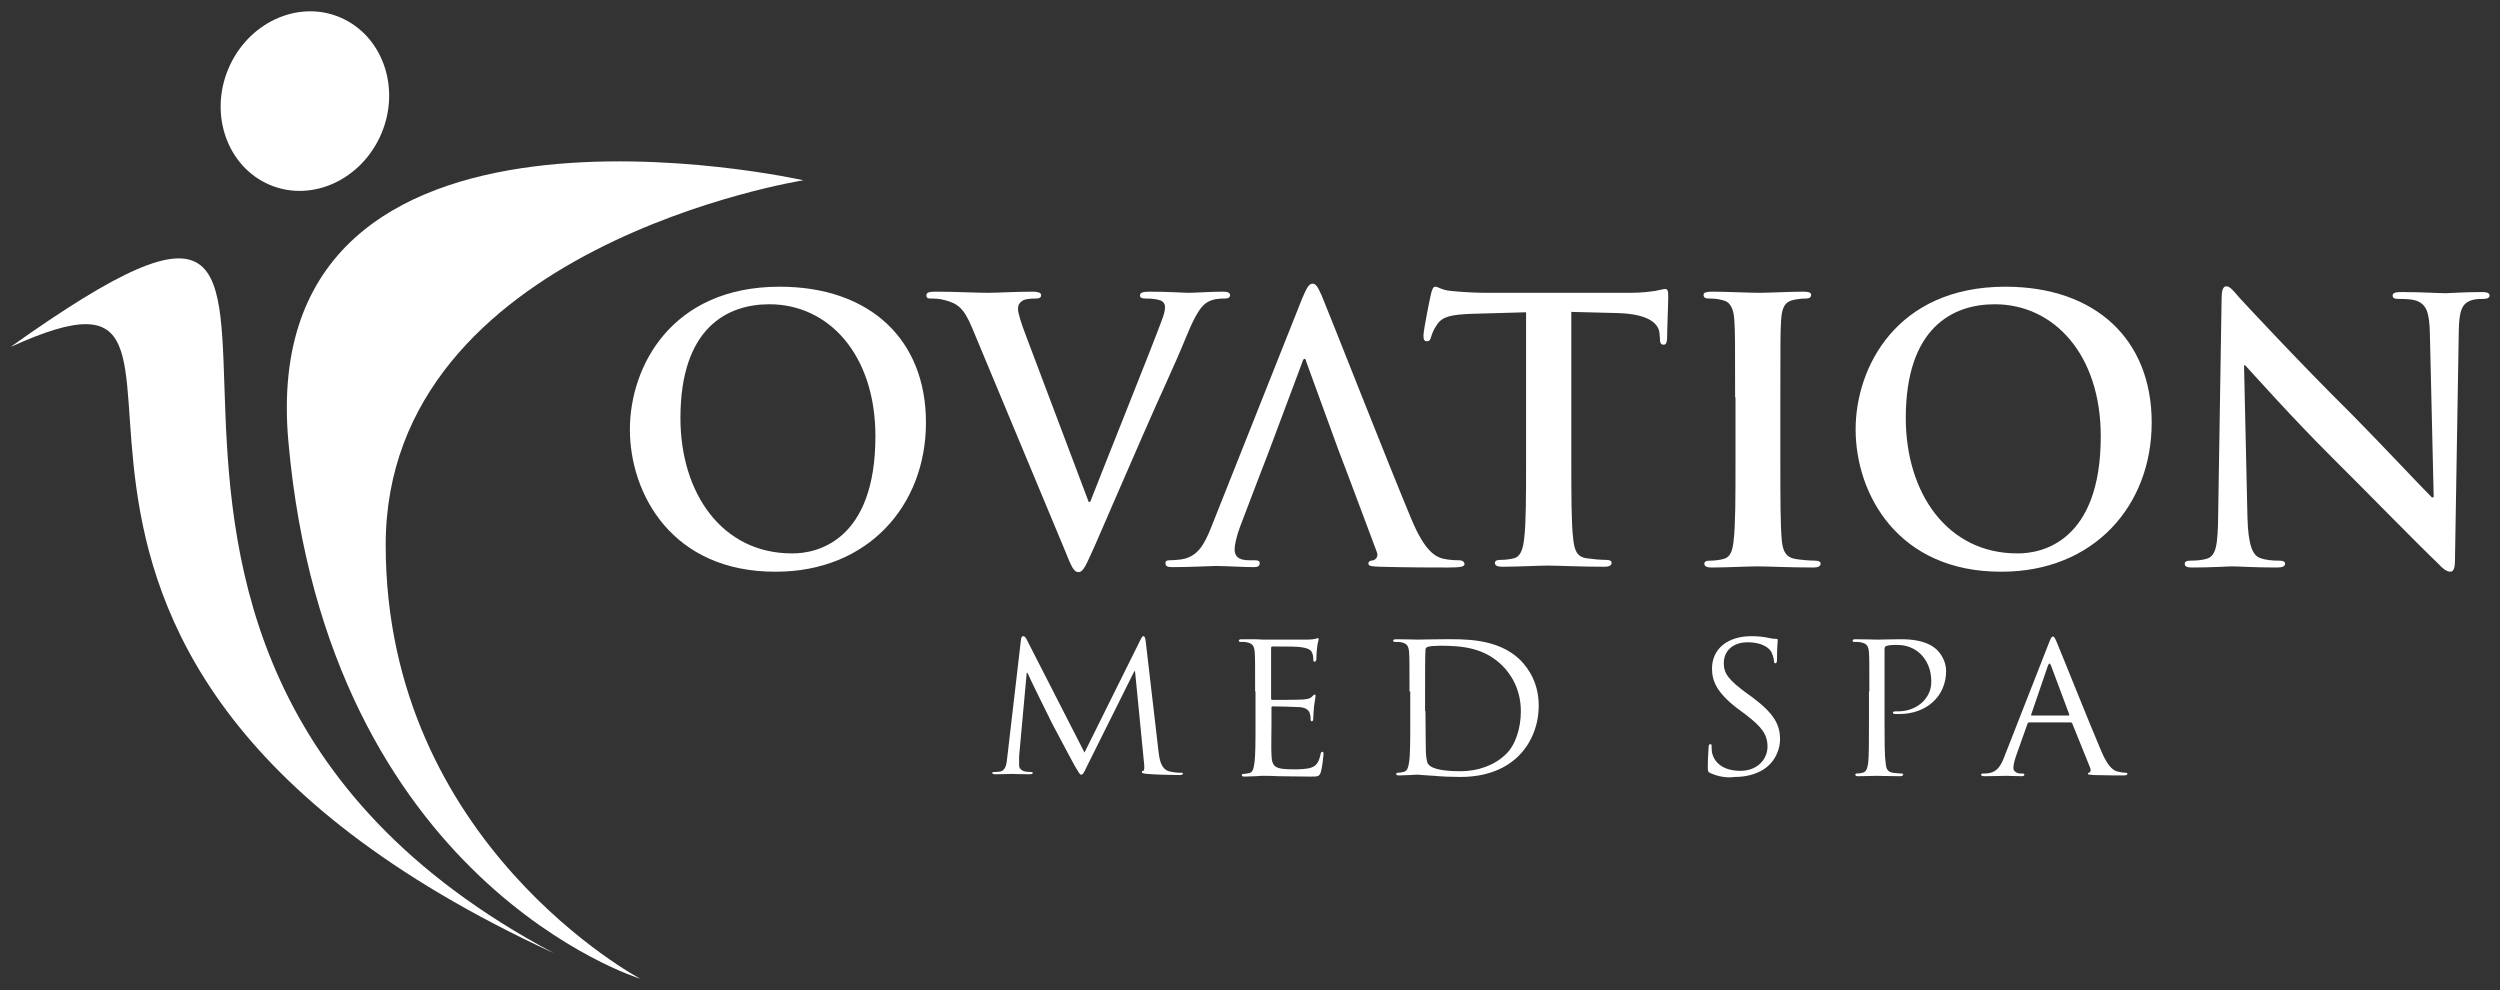 <svg width="202" height="80" viewBox="0 0 202 80" fill="none" xmlns="http://www.w3.org/2000/svg">
<rect x="0" y="0" width="202" height="80" fill="#333333" stroke="none"/>
<path d="M64.915 14.566C64.915 14.566 31.164 19.899 31.164 44.036C31.164 68.173 51.74 79.086 51.74 79.086C51.74 79.086 26.465 71.317 23.302 35.682C20.508 4.579 64.915 14.566 64.915 14.566Z" fill="white"/>
<path d="M44.763 77.02C-3.329 51.496 36.687 2.513 0.848 28.037C23.266 17.834 -9.102 52.174 44.763 77.02Z" fill="white"/>
<path d="M27.477 1.403C24.068 -0.045 20.014 1.835 18.448 5.565C16.882 9.295 18.387 13.487 21.796 14.936C25.204 16.385 29.258 14.505 30.824 10.775C32.391 7.045 30.886 2.852 27.477 1.403Z" fill="white"/>
<path d="M50.895 34.696C50.895 29.671 54.211 23.166 62.994 23.166C70.273 23.166 74.818 27.421 74.818 34.141C74.818 40.861 70.119 46.194 62.687 46.194C54.303 46.224 50.895 39.905 50.895 34.696ZM70.733 35.25C70.733 28.654 66.956 24.584 62.165 24.584C58.787 24.584 54.979 26.465 54.979 33.771C54.979 39.874 58.357 44.714 63.977 44.714C65.973 44.745 70.733 43.727 70.733 35.25Z" fill="white"/>
<path d="M78.537 26.465C77.861 24.862 77.37 24.523 76.326 24.246C75.896 24.122 75.404 24.122 75.189 24.122C74.913 24.122 74.852 24.03 74.852 23.845C74.852 23.598 75.189 23.567 75.619 23.567C77.186 23.567 78.844 23.66 79.857 23.66C80.594 23.66 82.007 23.567 83.45 23.567C83.788 23.567 84.126 23.629 84.126 23.845C84.126 24.061 83.942 24.122 83.696 24.122C83.236 24.122 82.775 24.153 82.56 24.338C82.345 24.492 82.253 24.677 82.253 24.955C82.253 25.325 82.529 26.157 82.928 27.205L87.965 40.553H88.088C89.347 37.316 93.155 27.852 93.861 25.91C94.015 25.54 94.138 25.078 94.138 24.831C94.138 24.585 94.015 24.369 93.769 24.276C93.431 24.153 92.971 24.122 92.602 24.122C92.326 24.122 92.111 24.091 92.111 23.876C92.111 23.629 92.356 23.567 92.94 23.567C94.414 23.567 95.642 23.66 96.011 23.66C96.502 23.66 97.884 23.567 98.775 23.567C99.143 23.567 99.389 23.629 99.389 23.845C99.389 24.061 99.205 24.122 98.928 24.122C98.621 24.122 98.007 24.122 97.485 24.461C97.117 24.708 96.656 25.232 95.888 27.112C94.752 29.887 93.953 31.459 92.387 35.066C90.514 39.35 89.132 42.556 88.487 44.036C87.719 45.731 87.535 46.225 87.136 46.225C86.767 46.225 86.583 45.824 86.03 44.437L78.537 26.465Z" fill="white"/>
<path d="M117.846 45.269C117.508 45.269 117.047 45.238 116.617 45.146C116.003 44.991 115.143 44.591 114.038 41.94C112.164 37.47 107.466 25.479 106.79 23.875C106.483 23.197 106.329 22.92 106.053 22.92C105.776 22.92 105.592 23.228 105.224 24.091L97.884 42.556C97.3 44.036 96.748 45.022 95.396 45.207C95.151 45.238 94.751 45.269 94.506 45.269C94.26 45.269 94.168 45.331 94.168 45.516C94.168 45.762 94.352 45.824 94.721 45.824C96.256 45.824 97.853 45.731 98.191 45.731C99.082 45.731 100.371 45.824 101.293 45.824C101.6 45.824 101.784 45.762 101.784 45.516C101.784 45.331 101.692 45.269 101.354 45.269H100.924C100.003 45.269 99.757 44.899 99.757 44.375C99.757 44.036 99.911 43.327 100.187 42.587L101.784 38.395C101.846 38.21 102.49 36.607 102.521 36.483L105.224 29.27C105.254 29.147 105.316 28.993 105.408 28.993C105.5 28.993 105.531 29.147 105.561 29.27L108.203 36.514C108.233 36.607 108.848 38.21 108.909 38.364L111.243 44.591C111.396 44.93 111.181 45.207 110.967 45.269C110.69 45.3 110.567 45.361 110.567 45.546C110.567 45.762 110.905 45.762 111.458 45.793C113.792 45.855 115.942 45.855 116.986 45.855C118.061 45.855 118.337 45.793 118.337 45.546C118.245 45.3 118.091 45.269 117.846 45.269Z" fill="white"/>
<path d="M123.307 25.232L118.947 25.355C117.257 25.417 116.551 25.571 116.121 26.218C115.814 26.65 115.691 27.02 115.63 27.236C115.568 27.482 115.476 27.575 115.292 27.575C115.077 27.575 115.016 27.421 115.016 27.112C115.016 26.65 115.568 23.968 115.63 23.721C115.722 23.352 115.814 23.166 115.968 23.166C116.213 23.166 116.49 23.444 117.227 23.506C118.087 23.598 119.192 23.66 120.144 23.66H131.722C132.643 23.66 133.288 23.567 133.749 23.506C134.179 23.413 134.425 23.352 134.547 23.352C134.762 23.352 134.793 23.536 134.793 23.968C134.793 24.584 134.701 26.619 134.701 27.39C134.67 27.698 134.609 27.852 134.425 27.852C134.179 27.852 134.117 27.698 134.117 27.266L134.087 26.927C134.025 26.157 133.227 25.355 130.647 25.294L126.962 25.201V37.254C126.962 39.967 126.962 42.279 127.115 43.543C127.208 44.375 127.361 45.022 128.252 45.115C128.651 45.176 129.296 45.238 129.757 45.238C130.094 45.238 130.217 45.331 130.217 45.485C130.217 45.7 129.972 45.793 129.664 45.793C127.73 45.793 125.887 45.7 125.058 45.7C124.382 45.7 122.54 45.793 121.373 45.793C121.004 45.793 120.789 45.7 120.789 45.485C120.789 45.331 120.912 45.238 121.25 45.238C121.68 45.238 122.048 45.176 122.294 45.115C122.877 44.991 123.062 44.344 123.154 43.512C123.307 42.279 123.307 39.967 123.307 37.254V25.232Z" fill="white"/>
<path d="M140.197 32.106C140.197 27.636 140.197 26.804 140.136 25.879C140.075 24.893 139.798 24.369 139.153 24.246C138.846 24.153 138.447 24.122 138.109 24.122C137.802 24.122 137.648 24.061 137.648 23.814C137.648 23.629 137.894 23.567 138.355 23.567C139.46 23.567 141.303 23.66 142.163 23.66C142.9 23.66 144.62 23.567 145.725 23.567C146.094 23.567 146.339 23.629 146.339 23.814C146.339 24.061 146.155 24.122 145.879 24.122C145.572 24.122 145.357 24.153 144.988 24.215C144.19 24.369 143.975 24.862 143.913 25.879C143.852 26.835 143.852 27.636 143.852 32.106V37.285C143.852 40.121 143.852 42.464 143.975 43.728C144.067 44.529 144.282 45.053 145.142 45.176C145.541 45.238 146.186 45.3 146.647 45.3C146.954 45.3 147.107 45.392 147.107 45.546C147.107 45.762 146.862 45.855 146.554 45.855C144.62 45.855 142.777 45.762 141.979 45.762C141.303 45.762 139.46 45.855 138.293 45.855C137.925 45.855 137.71 45.762 137.71 45.546C137.71 45.392 137.833 45.3 138.171 45.3C138.6 45.3 138.969 45.238 139.215 45.176C139.798 45.053 139.982 44.56 140.075 43.697C140.228 42.464 140.228 40.152 140.228 37.285V32.106H140.197Z" fill="white"/>
<path d="M149.934 34.696C149.934 29.671 153.25 23.166 162.033 23.166C169.312 23.166 173.857 27.421 173.857 34.141C173.857 40.861 169.189 46.194 161.726 46.194C153.342 46.224 149.934 39.905 149.934 34.696ZM169.742 35.25C169.742 28.654 165.964 24.584 161.174 24.584C157.795 24.584 153.987 26.465 153.987 33.771C153.987 39.874 157.365 44.714 162.985 44.714C165.012 44.745 169.742 43.727 169.742 35.25Z" fill="white"/>
<path d="M181.595 41.816C181.656 44.097 182.025 44.868 182.608 45.084C183.099 45.269 183.652 45.3 184.144 45.3C184.451 45.3 184.635 45.361 184.635 45.546C184.635 45.793 184.358 45.855 183.959 45.855C182.055 45.855 180.888 45.762 180.335 45.762C180.059 45.762 178.708 45.855 177.172 45.855C176.804 45.855 176.527 45.824 176.527 45.546C176.527 45.361 176.712 45.3 176.988 45.3C177.387 45.3 177.909 45.269 178.309 45.146C179.076 44.899 179.199 44.067 179.23 41.508L179.506 24.122C179.506 23.537 179.598 23.136 179.875 23.136C180.213 23.136 180.458 23.506 180.95 24.061C181.287 24.43 185.74 29.239 190.04 33.493C192.036 35.497 195.998 39.72 196.489 40.183H196.643L196.335 26.989C196.305 25.201 196.028 24.646 195.353 24.338C194.923 24.153 194.216 24.153 193.787 24.153C193.449 24.153 193.326 24.061 193.326 23.876C193.326 23.629 193.633 23.598 194.094 23.598C195.629 23.598 197.011 23.691 197.625 23.691C197.963 23.691 199.069 23.598 200.481 23.598C200.85 23.598 201.157 23.629 201.157 23.876C201.157 24.061 200.973 24.153 200.635 24.153C200.328 24.153 200.113 24.153 199.744 24.245C198.915 24.492 198.7 25.109 198.669 26.742L198.362 45.269C198.362 45.916 198.24 46.194 197.994 46.194C197.656 46.194 197.318 45.885 197.011 45.546C195.169 43.789 191.422 39.936 188.382 36.915C185.188 33.74 181.932 30.072 181.41 29.517H181.318L181.595 41.816Z" fill="white"/>
<path d="M93.615 60.775C93.677 61.298 93.799 62.131 94.444 62.316C94.905 62.439 95.304 62.439 95.458 62.439C95.55 62.439 95.581 62.439 95.581 62.501C95.581 62.593 95.458 62.624 95.273 62.624C94.936 62.624 93.277 62.593 92.694 62.532C92.325 62.501 92.264 62.47 92.264 62.377C92.264 62.316 92.295 62.285 92.387 62.285C92.448 62.285 92.479 62.008 92.448 61.761L91.711 54.239H91.65L87.872 61.823C87.565 62.47 87.504 62.593 87.35 62.593C87.258 62.593 87.166 62.439 86.859 61.915C86.46 61.206 85.139 58.678 85.047 58.524C84.924 58.278 83.174 54.763 83.02 54.363H82.959L82.344 61.114C82.344 61.36 82.344 61.607 82.344 61.853C82.344 62.069 82.529 62.254 82.744 62.316C82.989 62.377 83.235 62.377 83.327 62.377C83.389 62.377 83.45 62.408 83.45 62.439C83.45 62.532 83.358 62.562 83.174 62.562C82.59 62.562 81.853 62.532 81.73 62.532C81.577 62.532 80.84 62.562 80.441 62.562C80.287 62.562 80.164 62.532 80.164 62.439C80.164 62.408 80.256 62.377 80.318 62.377C80.441 62.377 80.563 62.377 80.778 62.347C81.3 62.254 81.331 61.699 81.392 61.144L82.498 51.65C82.529 51.496 82.559 51.403 82.682 51.403C82.774 51.403 82.836 51.465 82.928 51.619L87.627 60.805L92.172 51.65C92.233 51.527 92.295 51.403 92.387 51.403C92.479 51.403 92.54 51.527 92.571 51.804L93.615 60.775Z" fill="white"/>
<path d="M101.414 55.873C101.414 53.592 101.414 53.191 101.384 52.729C101.353 52.236 101.23 51.989 100.739 51.897C100.616 51.866 100.339 51.866 100.217 51.866C100.155 51.866 100.094 51.835 100.094 51.773C100.094 51.681 100.186 51.65 100.339 51.65C100.708 51.65 101.107 51.65 101.445 51.65L102.09 51.681C102.213 51.681 105.253 51.681 105.622 51.681C105.929 51.681 106.174 51.65 106.267 51.619C106.359 51.619 106.42 51.558 106.481 51.558C106.543 51.558 106.543 51.619 106.543 51.681C106.543 51.773 106.451 51.958 106.42 52.359C106.389 52.513 106.359 53.161 106.359 53.315C106.328 53.376 106.297 53.469 106.236 53.469C106.144 53.469 106.113 53.407 106.113 53.284C106.113 53.191 106.113 52.945 106.021 52.76C105.929 52.513 105.744 52.359 104.915 52.267C104.639 52.236 102.981 52.236 102.796 52.236C102.735 52.236 102.704 52.267 102.704 52.39V56.397C102.704 56.49 102.704 56.551 102.796 56.551C102.981 56.551 104.885 56.551 105.253 56.521C105.622 56.49 105.837 56.459 105.99 56.305C106.113 56.181 106.174 56.12 106.236 56.12C106.267 56.12 106.297 56.151 106.297 56.243C106.297 56.336 106.236 56.582 106.174 57.075C106.144 57.353 106.113 57.908 106.113 58C106.113 58.124 106.113 58.278 105.99 58.278C105.929 58.278 105.898 58.216 105.898 58.154C105.898 58 105.898 57.846 105.837 57.661C105.775 57.445 105.622 57.199 105.038 57.137C104.608 57.106 103.103 57.075 102.827 57.075C102.766 57.075 102.735 57.106 102.735 57.168V58.463C102.735 58.956 102.704 60.651 102.735 60.96C102.766 61.977 103.011 62.162 104.516 62.162C104.915 62.162 105.591 62.162 105.99 62.008C106.389 61.853 106.574 61.545 106.696 60.96C106.727 60.806 106.758 60.744 106.85 60.744C106.942 60.744 106.942 60.867 106.942 60.96C106.942 61.083 106.819 62.069 106.727 62.378C106.604 62.748 106.481 62.748 105.898 62.748C104.731 62.748 103.902 62.717 103.288 62.717C102.704 62.686 102.336 62.686 102.09 62.686C102.059 62.686 101.783 62.686 101.476 62.717C101.169 62.717 100.831 62.748 100.585 62.748C100.401 62.748 100.339 62.717 100.339 62.624C100.339 62.593 100.37 62.532 100.462 62.532C100.585 62.532 100.8 62.501 100.923 62.47C101.23 62.408 101.291 62.1 101.353 61.669C101.445 61.052 101.445 59.911 101.445 58.493V55.873H101.414Z" fill="white"/>
<path d="M113.887 55.873C113.887 53.592 113.887 53.191 113.856 52.729C113.826 52.236 113.703 51.989 113.211 51.896C113.088 51.865 112.812 51.865 112.689 51.865C112.628 51.865 112.566 51.835 112.566 51.773C112.566 51.681 112.659 51.65 112.812 51.65C113.518 51.65 114.47 51.681 114.563 51.681C114.747 51.681 115.73 51.65 116.651 51.65C118.186 51.65 120.981 51.526 122.824 53.314C123.591 54.085 124.328 55.287 124.328 57.014C124.328 58.863 123.53 60.281 122.67 61.113C121.994 61.761 120.613 62.778 118.002 62.778C117.327 62.778 116.528 62.747 115.852 62.685C115.177 62.655 114.655 62.593 114.563 62.593C114.532 62.593 114.286 62.593 113.948 62.624C113.641 62.624 113.273 62.655 113.058 62.655C112.874 62.655 112.812 62.624 112.812 62.531C112.812 62.501 112.843 62.439 112.935 62.439C113.058 62.439 113.273 62.408 113.396 62.377C113.703 62.316 113.795 62.007 113.856 61.576C113.948 60.959 113.948 59.819 113.948 58.401V55.873H113.887ZM115.177 57.445C115.177 58.986 115.208 60.343 115.208 60.62C115.208 60.99 115.269 61.576 115.392 61.73C115.576 62.007 116.19 62.316 118.002 62.316C119.446 62.316 120.766 61.822 121.657 60.959C122.455 60.219 122.885 58.832 122.885 57.476C122.885 55.626 122.025 54.424 121.411 53.808C119.968 52.359 118.217 52.174 116.374 52.174C116.067 52.174 115.484 52.205 115.361 52.266C115.208 52.328 115.177 52.39 115.177 52.575C115.146 53.068 115.146 54.547 115.146 55.688V57.445H115.177Z" fill="white"/>
<path d="M138.207 62.47C137.992 62.377 137.992 62.316 137.992 61.915C137.992 61.175 138.054 60.59 138.054 60.374C138.054 60.22 138.115 60.127 138.176 60.127C138.269 60.127 138.299 60.158 138.299 60.281C138.299 60.404 138.299 60.62 138.33 60.805C138.576 61.884 139.589 62.285 140.603 62.285C142.077 62.285 142.814 61.268 142.814 60.343C142.814 59.326 142.353 58.74 141.033 57.723L140.326 57.199C138.699 55.935 138.33 55.01 138.33 54.023C138.33 52.451 139.558 51.403 141.524 51.403C142.138 51.403 142.568 51.465 142.967 51.557C143.274 51.619 143.366 51.619 143.489 51.619C143.612 51.619 143.643 51.65 143.643 51.712C143.643 51.773 143.581 52.267 143.581 53.253C143.581 53.499 143.551 53.592 143.459 53.592C143.367 53.592 143.336 53.53 143.336 53.407C143.336 53.222 143.213 52.852 143.121 52.667C143.029 52.513 142.599 51.897 141.186 51.897C140.111 51.897 139.282 52.513 139.282 53.592C139.282 54.424 139.681 54.948 141.155 56.027L141.585 56.336C143.397 57.692 143.827 58.586 143.827 59.757C143.827 60.343 143.581 61.453 142.507 62.162C141.831 62.593 141.002 62.778 140.173 62.778C139.528 62.871 138.821 62.747 138.207 62.47Z" fill="white"/>
<path d="M151.043 55.873C151.043 53.592 151.043 53.191 151.012 52.729C150.981 52.236 150.858 51.989 150.336 51.897C150.213 51.866 149.937 51.866 149.814 51.866C149.753 51.866 149.691 51.835 149.691 51.773C149.691 51.681 149.753 51.65 149.937 51.65C150.643 51.65 151.565 51.681 151.688 51.681C152.025 51.681 152.916 51.65 153.622 51.65C155.557 51.65 156.233 52.266 156.478 52.482C156.816 52.791 157.246 53.438 157.246 54.209C157.246 56.274 155.649 57.692 153.469 57.692C153.377 57.692 153.223 57.692 153.131 57.692C153.07 57.692 152.947 57.661 152.947 57.599C152.947 57.476 153.039 57.476 153.377 57.476C154.881 57.476 156.048 56.428 156.048 55.102C156.048 54.609 155.987 53.654 155.189 52.852C154.359 52.051 153.438 52.112 153.07 52.112C152.824 52.112 152.547 52.143 152.394 52.205C152.302 52.236 152.271 52.328 152.271 52.482V58.462C152.271 59.85 152.271 61.021 152.363 61.638C152.394 62.069 152.486 62.377 152.947 62.439C153.162 62.47 153.499 62.501 153.653 62.501C153.745 62.501 153.776 62.532 153.776 62.593C153.776 62.655 153.684 62.717 153.53 62.717C152.67 62.717 151.718 62.686 151.626 62.686C151.595 62.686 150.613 62.717 150.152 62.717C149.999 62.717 149.906 62.686 149.906 62.593C149.906 62.562 149.937 62.501 150.029 62.501C150.183 62.501 150.367 62.47 150.49 62.439C150.797 62.377 150.889 62.069 150.951 61.638C151.012 61.021 151.012 59.88 151.012 58.462V55.873H151.043Z" fill="white"/>
<path d="M165.537 51.989C165.721 51.496 165.782 51.434 165.875 51.434C165.967 51.434 166.028 51.496 166.212 51.958C166.458 52.513 168.853 58.524 169.805 60.744C170.358 62.038 170.819 62.285 171.126 62.346C171.372 62.408 171.587 62.439 171.74 62.439C171.832 62.439 171.894 62.439 171.894 62.532C171.894 62.624 171.74 62.655 171.587 62.655C171.341 62.655 170.235 62.655 169.161 62.624C168.853 62.593 168.7 62.593 168.7 62.532C168.7 62.47 168.731 62.439 168.792 62.439C168.884 62.408 168.976 62.285 168.884 62.038L167.441 58.462C167.41 58.401 167.379 58.37 167.287 58.37H163.971C163.878 58.37 163.848 58.401 163.817 58.493L162.896 61.083C162.773 61.453 162.681 61.792 162.681 62.069C162.681 62.346 163.019 62.501 163.264 62.501H163.418C163.51 62.501 163.571 62.532 163.571 62.593C163.571 62.686 163.479 62.717 163.326 62.717C162.957 62.717 162.281 62.686 162.128 62.686C161.944 62.686 161.114 62.717 160.377 62.717C160.193 62.717 160.07 62.686 160.07 62.593C160.07 62.532 160.132 62.501 160.224 62.501C160.316 62.501 160.562 62.501 160.685 62.47C161.391 62.377 161.698 61.822 161.974 61.083L165.537 51.989ZM167.134 57.815C167.195 57.815 167.195 57.784 167.195 57.723L165.721 53.777C165.629 53.561 165.567 53.561 165.475 53.777L164.124 57.723C164.093 57.784 164.124 57.815 164.155 57.815H167.134Z" fill="white"/>
</svg>
